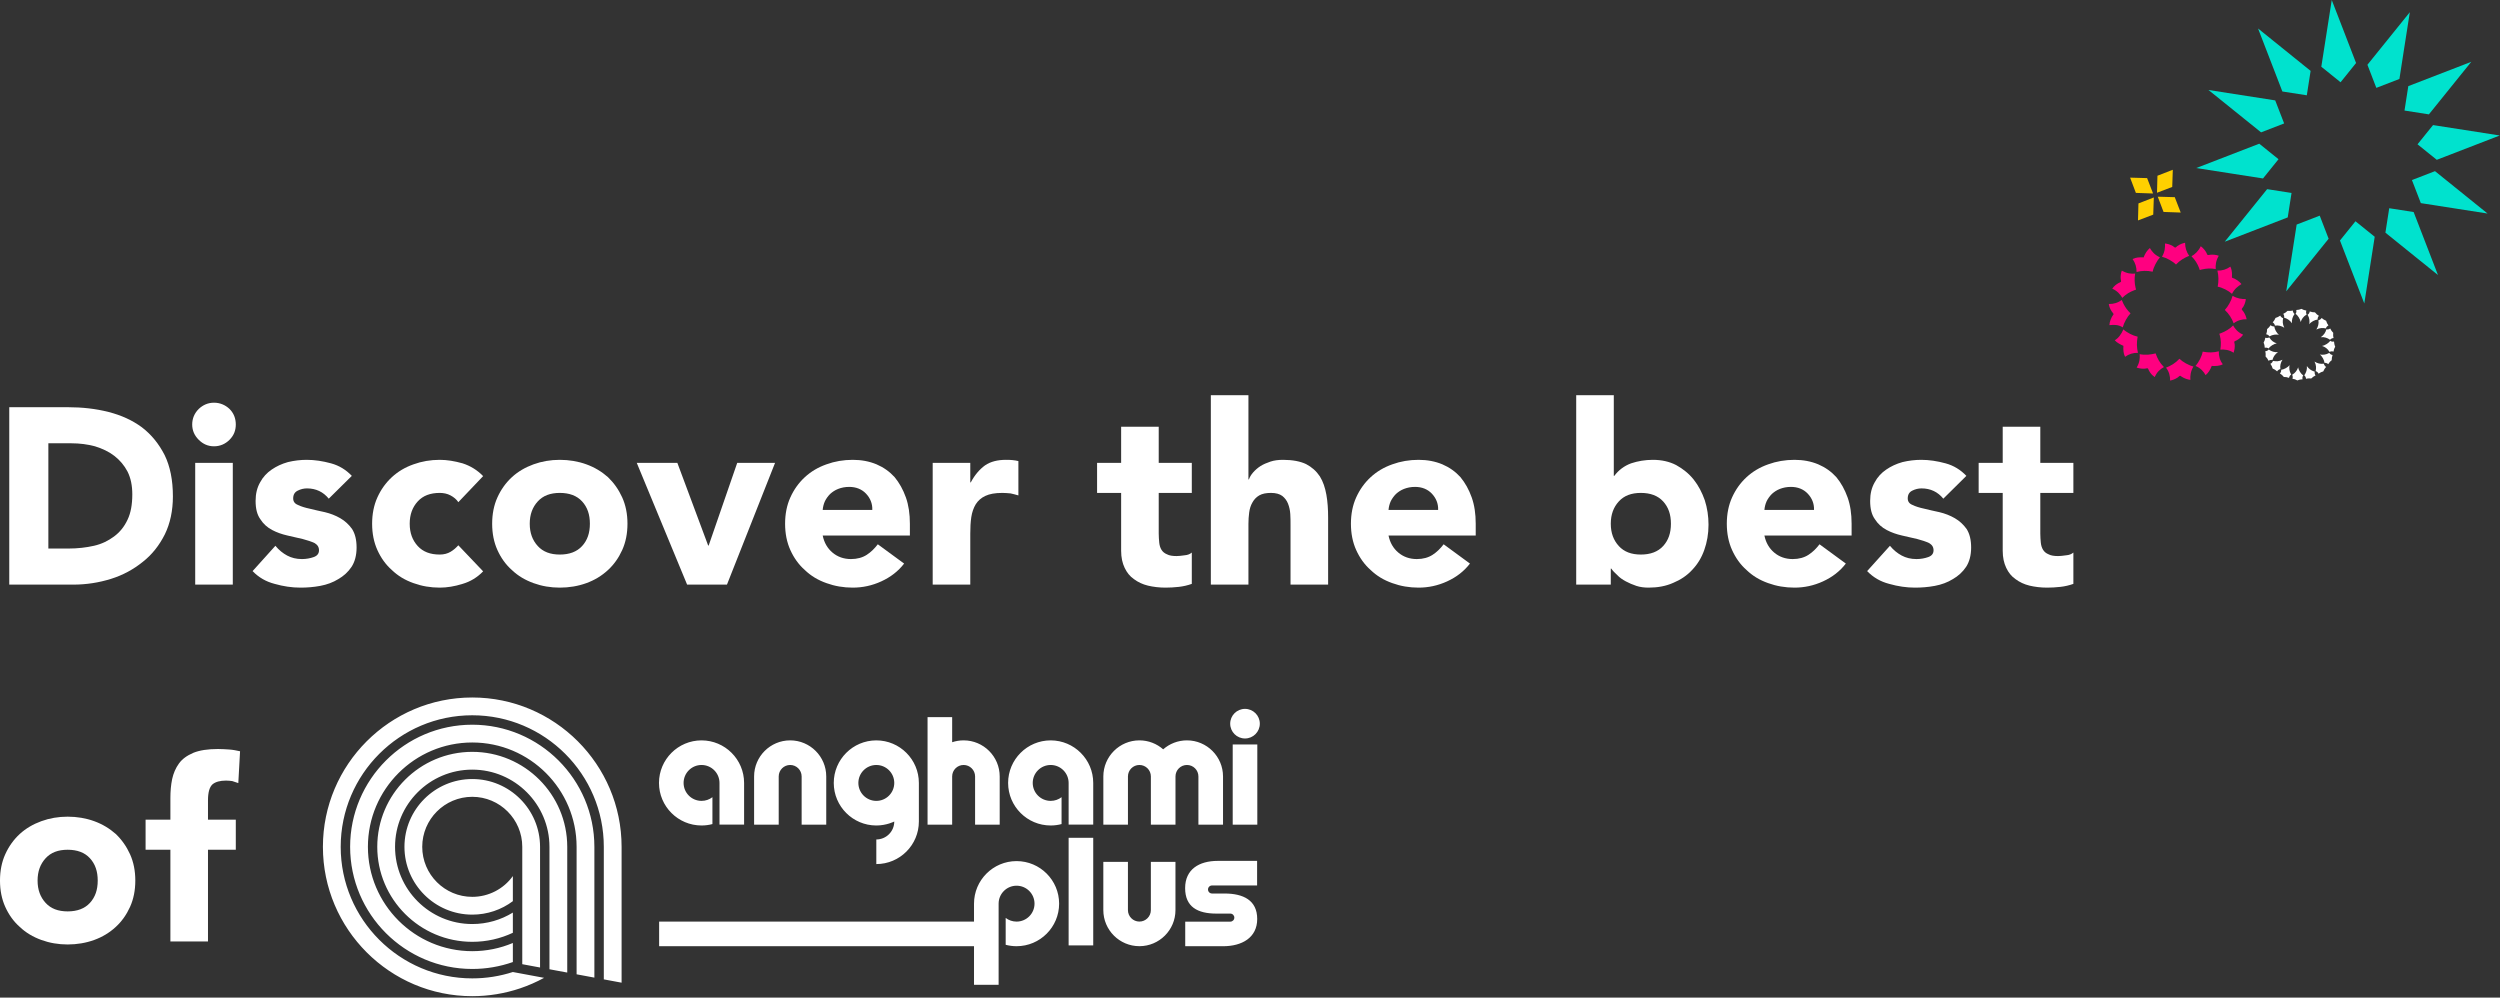 <?xml version="1.0" encoding="UTF-8" standalone="no"?>
<!DOCTYPE svg PUBLIC "-//W3C//DTD SVG 1.1//EN" "http://www.w3.org/Graphics/SVG/1.1/DTD/svg11.dtd">
<svg width="100%" height="100%" viewBox="0 0 634 253" version="1.1" xmlns="http://www.w3.org/2000/svg" xmlns:xlink="http://www.w3.org/1999/xlink" xml:space="preserve" xmlns:serif="http://www.serif.com/" style="fill-rule:evenodd;clip-rule:evenodd;stroke-linejoin:round;stroke-miterlimit:2;">
    <rect x="0" y="0" width="634" height="253" fill="#333333" stroke="none"/>
    <g transform="matrix(1,0,0,1,-35711.4,-1492.03)">
        <g transform="matrix(0.75,0,0,0.75,35571.4,1227.29)">
            <g transform="matrix(1,0,0,1,77.8,0)">
                <g transform="matrix(84.733,0,0,84.733,105.899,550.668)">
                    <path d="M0.072,-0.708L0.306,-0.708C0.363,-0.708 0.417,-0.702 0.468,-0.689C0.519,-0.676 0.563,-0.656 0.601,-0.628C0.639,-0.599 0.669,-0.562 0.692,-0.517C0.714,-0.472 0.725,-0.417 0.725,-0.352C0.725,-0.295 0.714,-0.244 0.693,-0.201C0.671,-0.157 0.642,-0.12 0.605,-0.091C0.568,-0.061 0.526,-0.038 0.478,-0.023C0.43,-0.008 0.38,-0 0.327,-0L0.072,-0L0.072,-0.708ZM0.228,-0.144L0.309,-0.144C0.345,-0.144 0.379,-0.148 0.41,-0.155C0.441,-0.162 0.467,-0.175 0.49,-0.192C0.513,-0.209 0.531,-0.231 0.544,-0.259C0.557,-0.286 0.563,-0.32 0.563,-0.36C0.563,-0.395 0.557,-0.425 0.544,-0.451C0.531,-0.476 0.513,-0.497 0.491,-0.514C0.469,-0.531 0.443,-0.543 0.414,-0.552C0.384,-0.56 0.353,-0.564 0.32,-0.564L0.228,-0.564L0.228,-0.144Z" style="fill:#fff;fill-rule:nonzero;"/>
                </g>
                <g transform="matrix(84.733,0,0,84.733,170.212,550.668)">
                    <path d="M0.055,-0.486L0.205,-0.486L0.205,-0L0.055,-0L0.055,-0.486ZM0.043,-0.639C0.043,-0.663 0.052,-0.684 0.069,-0.701C0.086,-0.717 0.106,-0.726 0.13,-0.726C0.154,-0.726 0.175,-0.717 0.192,-0.701C0.209,-0.684 0.217,-0.663 0.217,-0.639C0.217,-0.615 0.209,-0.595 0.192,-0.578C0.175,-0.561 0.154,-0.552 0.13,-0.552C0.106,-0.552 0.086,-0.561 0.069,-0.578C0.052,-0.595 0.043,-0.615 0.043,-0.639Z" style="fill:#fff;fill-rule:nonzero;"/>
                </g>
                <g transform="matrix(84.733,0,0,84.733,192.242,550.668)">
                    <path d="M0.328,-0.343C0.306,-0.37 0.277,-0.384 0.241,-0.384C0.228,-0.384 0.216,-0.381 0.204,-0.375C0.192,-0.369 0.186,-0.359 0.186,-0.344C0.186,-0.332 0.192,-0.323 0.205,-0.318C0.217,-0.312 0.233,-0.307 0.252,-0.303C0.271,-0.298 0.291,-0.294 0.313,-0.289C0.334,-0.284 0.355,-0.276 0.374,-0.265C0.393,-0.254 0.408,-0.24 0.421,-0.222C0.433,-0.203 0.439,-0.179 0.439,-0.148C0.439,-0.117 0.432,-0.091 0.419,-0.071C0.405,-0.05 0.387,-0.034 0.366,-0.022C0.345,-0.009 0.321,-0 0.294,0.005C0.267,0.01 0.241,0.012 0.215,0.012C0.181,0.012 0.147,0.007 0.112,-0.003C0.077,-0.012 0.048,-0.029 0.024,-0.054L0.115,-0.155C0.129,-0.138 0.145,-0.125 0.162,-0.116C0.179,-0.107 0.198,-0.102 0.221,-0.102C0.238,-0.102 0.254,-0.105 0.268,-0.11C0.282,-0.115 0.289,-0.124 0.289,-0.137C0.289,-0.15 0.283,-0.159 0.271,-0.166C0.258,-0.172 0.243,-0.177 0.224,-0.182C0.205,-0.186 0.184,-0.191 0.163,-0.196C0.141,-0.201 0.121,-0.208 0.102,-0.218C0.083,-0.228 0.067,-0.242 0.055,-0.261C0.042,-0.279 0.036,-0.303 0.036,-0.334C0.036,-0.363 0.042,-0.387 0.054,-0.408C0.065,-0.429 0.081,-0.446 0.1,-0.459C0.119,-0.472 0.14,-0.482 0.165,-0.489C0.19,-0.495 0.215,-0.498 0.24,-0.498C0.272,-0.498 0.304,-0.493 0.337,-0.484C0.37,-0.475 0.397,-0.458 0.42,-0.434L0.328,-0.343Z" style="fill:#fff;fill-rule:nonzero;"/>
                </g>
                <g transform="matrix(84.733,0,0,84.733,231.473,550.668)">
                    <path d="M0.382,-0.329C0.375,-0.34 0.364,-0.349 0.351,-0.356C0.338,-0.363 0.323,-0.366 0.308,-0.366C0.27,-0.366 0.241,-0.355 0.22,-0.332C0.199,-0.309 0.188,-0.28 0.188,-0.243C0.188,-0.206 0.199,-0.177 0.22,-0.154C0.241,-0.131 0.27,-0.12 0.308,-0.12C0.325,-0.12 0.339,-0.124 0.351,-0.131C0.363,-0.138 0.373,-0.147 0.382,-0.157L0.481,-0.053C0.458,-0.029 0.43,-0.012 0.399,-0.003C0.367,0.007 0.337,0.012 0.308,0.012C0.271,0.012 0.236,0.006 0.203,-0.006C0.169,-0.018 0.141,-0.035 0.117,-0.058C0.092,-0.08 0.073,-0.107 0.059,-0.138C0.045,-0.169 0.038,-0.204 0.038,-0.243C0.038,-0.282 0.045,-0.317 0.059,-0.348C0.073,-0.379 0.092,-0.406 0.117,-0.429C0.141,-0.451 0.169,-0.468 0.203,-0.48C0.236,-0.492 0.271,-0.498 0.308,-0.498C0.337,-0.498 0.367,-0.493 0.399,-0.484C0.43,-0.474 0.458,-0.457 0.481,-0.433L0.382,-0.329Z" style="fill:#fff;fill-rule:nonzero;"/>
                </g>
                <g transform="matrix(84.733,0,0,84.733,272.315,550.668)">
                    <path d="M0.035,-0.243C0.035,-0.282 0.042,-0.317 0.056,-0.348C0.07,-0.379 0.089,-0.406 0.114,-0.429C0.138,-0.451 0.167,-0.468 0.2,-0.48C0.233,-0.492 0.268,-0.498 0.305,-0.498C0.342,-0.498 0.378,-0.492 0.411,-0.48C0.444,-0.468 0.472,-0.451 0.497,-0.429C0.521,-0.406 0.54,-0.379 0.554,-0.348C0.568,-0.317 0.575,-0.282 0.575,-0.243C0.575,-0.204 0.568,-0.169 0.554,-0.138C0.54,-0.107 0.521,-0.08 0.497,-0.058C0.472,-0.035 0.444,-0.018 0.411,-0.006C0.378,0.006 0.342,0.012 0.305,0.012C0.268,0.012 0.233,0.006 0.2,-0.006C0.167,-0.018 0.138,-0.035 0.114,-0.058C0.089,-0.08 0.07,-0.107 0.056,-0.138C0.042,-0.169 0.035,-0.204 0.035,-0.243ZM0.185,-0.243C0.185,-0.206 0.196,-0.177 0.217,-0.154C0.238,-0.131 0.267,-0.12 0.305,-0.12C0.343,-0.12 0.373,-0.131 0.394,-0.154C0.415,-0.177 0.425,-0.206 0.425,-0.243C0.425,-0.28 0.415,-0.309 0.394,-0.332C0.373,-0.355 0.343,-0.366 0.305,-0.366C0.267,-0.366 0.238,-0.355 0.217,-0.332C0.196,-0.309 0.185,-0.28 0.185,-0.243Z" style="fill:#fff;fill-rule:nonzero;"/>
                </g>
                <g transform="matrix(84.733,0,0,84.733,324.002,550.668)">
                    <path d="M0.002,-0.486L0.164,-0.486L0.287,-0.156L0.289,-0.156L0.403,-0.486L0.554,-0.486L0.362,-0L0.203,-0L0.002,-0.486Z" style="fill:#fff;fill-rule:nonzero;"/>
                </g>
                <g transform="matrix(84.733,0,0,84.733,371.113,550.668)">
                    <path d="M0.513,-0.084C0.489,-0.053 0.459,-0.03 0.422,-0.013C0.385,0.004 0.347,0.012 0.308,0.012C0.271,0.012 0.236,0.006 0.203,-0.006C0.169,-0.018 0.141,-0.035 0.117,-0.058C0.092,-0.08 0.073,-0.107 0.059,-0.138C0.045,-0.169 0.038,-0.204 0.038,-0.243C0.038,-0.282 0.045,-0.317 0.059,-0.348C0.073,-0.379 0.092,-0.406 0.117,-0.429C0.141,-0.451 0.169,-0.468 0.203,-0.48C0.236,-0.492 0.271,-0.498 0.308,-0.498C0.343,-0.498 0.374,-0.492 0.403,-0.48C0.431,-0.468 0.455,-0.451 0.475,-0.429C0.494,-0.406 0.509,-0.379 0.52,-0.348C0.531,-0.317 0.536,-0.282 0.536,-0.243L0.536,-0.196L0.188,-0.196C0.194,-0.167 0.207,-0.145 0.227,-0.128C0.247,-0.111 0.272,-0.102 0.301,-0.102C0.326,-0.102 0.347,-0.108 0.364,-0.119C0.381,-0.13 0.395,-0.144 0.408,-0.161L0.513,-0.084ZM0.386,-0.298C0.387,-0.323 0.378,-0.345 0.361,-0.363C0.344,-0.381 0.321,-0.39 0.294,-0.39C0.277,-0.39 0.263,-0.387 0.25,-0.382C0.237,-0.377 0.227,-0.37 0.218,-0.362C0.209,-0.353 0.202,-0.343 0.197,-0.333C0.192,-0.322 0.189,-0.31 0.188,-0.298L0.386,-0.298Z" style="fill:#fff;fill-rule:nonzero;"/>
                </g>
                <g transform="matrix(84.733,0,0,84.733,419.75,550.668)">
                    <path d="M0.053,-0.486L0.203,-0.486L0.203,-0.408L0.205,-0.408C0.221,-0.438 0.24,-0.46 0.262,-0.476C0.284,-0.491 0.312,-0.498 0.345,-0.498C0.354,-0.498 0.362,-0.498 0.371,-0.497C0.38,-0.496 0.388,-0.495 0.395,-0.493L0.395,-0.356C0.384,-0.359 0.374,-0.362 0.364,-0.364C0.353,-0.365 0.342,-0.366 0.331,-0.366C0.302,-0.366 0.28,-0.362 0.263,-0.354C0.246,-0.346 0.234,-0.335 0.225,-0.321C0.216,-0.306 0.21,-0.289 0.207,-0.269C0.204,-0.249 0.203,-0.227 0.203,-0.203L0.203,-0L0.053,-0L0.053,-0.486Z" style="fill:#fff;fill-rule:nonzero;"/>
                </g>
                <g transform="matrix(84.733,0,0,84.733,479.317,550.668)">
                    <path d="M0.384,-0.366L0.252,-0.366L0.252,-0.204C0.252,-0.191 0.253,-0.179 0.254,-0.168C0.255,-0.157 0.258,-0.147 0.263,-0.139C0.268,-0.131 0.275,-0.125 0.285,-0.121C0.294,-0.116 0.307,-0.114 0.323,-0.114C0.331,-0.114 0.341,-0.115 0.355,-0.117C0.368,-0.118 0.377,-0.122 0.384,-0.128L0.384,-0.003C0.367,0.003 0.35,0.007 0.332,0.009C0.314,0.011 0.296,0.012 0.279,0.012C0.254,0.012 0.23,0.009 0.209,0.004C0.188,-0.001 0.169,-0.01 0.153,-0.022C0.137,-0.033 0.125,-0.048 0.116,-0.067C0.107,-0.086 0.102,-0.108 0.102,-0.135L0.102,-0.366L0.006,-0.366L0.006,-0.486L0.102,-0.486L0.102,-0.63L0.252,-0.63L0.252,-0.486L0.384,-0.486L0.384,-0.366Z" style="fill:#fff;fill-rule:nonzero;"/>
                </g>
                <g transform="matrix(84.733,0,0,84.733,513.803,550.668)">
                    <path d="M0.203,-0.756L0.203,-0.42L0.205,-0.42C0.208,-0.429 0.214,-0.439 0.222,-0.448C0.23,-0.457 0.24,-0.466 0.251,-0.473C0.262,-0.48 0.276,-0.486 0.291,-0.491C0.306,-0.496 0.323,-0.498 0.341,-0.498C0.379,-0.498 0.41,-0.492 0.433,-0.481C0.456,-0.469 0.474,-0.453 0.488,-0.432C0.501,-0.411 0.509,-0.387 0.514,-0.359C0.519,-0.331 0.521,-0.301 0.521,-0.268L0.521,-0L0.371,-0L0.371,-0.238C0.371,-0.252 0.371,-0.267 0.37,-0.282C0.369,-0.297 0.366,-0.31 0.361,-0.323C0.356,-0.336 0.348,-0.346 0.338,-0.354C0.327,-0.362 0.312,-0.366 0.293,-0.366C0.274,-0.366 0.258,-0.363 0.246,-0.356C0.234,-0.349 0.225,-0.339 0.219,-0.328C0.212,-0.316 0.208,-0.303 0.206,-0.288C0.204,-0.273 0.203,-0.258 0.203,-0.242L0.203,-0L0.053,-0L0.053,-0.756L0.203,-0.756Z" style="fill:#fff;fill-rule:nonzero;"/>
                </g>
                <g transform="matrix(84.733,0,0,84.733,562.44,550.668)">
                    <path d="M0.513,-0.084C0.489,-0.053 0.459,-0.03 0.422,-0.013C0.385,0.004 0.347,0.012 0.308,0.012C0.271,0.012 0.236,0.006 0.203,-0.006C0.169,-0.018 0.141,-0.035 0.117,-0.058C0.092,-0.08 0.073,-0.107 0.059,-0.138C0.045,-0.169 0.038,-0.204 0.038,-0.243C0.038,-0.282 0.045,-0.317 0.059,-0.348C0.073,-0.379 0.092,-0.406 0.117,-0.429C0.141,-0.451 0.169,-0.468 0.203,-0.48C0.236,-0.492 0.271,-0.498 0.308,-0.498C0.343,-0.498 0.374,-0.492 0.403,-0.48C0.431,-0.468 0.455,-0.451 0.475,-0.429C0.494,-0.406 0.509,-0.379 0.52,-0.348C0.531,-0.317 0.536,-0.282 0.536,-0.243L0.536,-0.196L0.188,-0.196C0.194,-0.167 0.207,-0.145 0.227,-0.128C0.247,-0.111 0.272,-0.102 0.301,-0.102C0.326,-0.102 0.347,-0.108 0.364,-0.119C0.381,-0.13 0.395,-0.144 0.408,-0.161L0.513,-0.084ZM0.386,-0.298C0.387,-0.323 0.378,-0.345 0.361,-0.363C0.344,-0.381 0.321,-0.39 0.294,-0.39C0.277,-0.39 0.263,-0.387 0.25,-0.382C0.237,-0.377 0.227,-0.37 0.218,-0.362C0.209,-0.353 0.202,-0.343 0.197,-0.333C0.192,-0.322 0.189,-0.31 0.188,-0.298L0.386,-0.298Z" style="fill:#fff;fill-rule:nonzero;"/>
                </g>
                <g transform="matrix(84.733,0,0,84.733,636.157,550.668)">
                    <path d="M0.067,-0.756L0.217,-0.756L0.217,-0.434L0.219,-0.434C0.236,-0.457 0.259,-0.474 0.286,-0.484C0.313,-0.493 0.342,-0.498 0.373,-0.498C0.408,-0.498 0.439,-0.491 0.466,-0.477C0.493,-0.462 0.517,-0.443 0.536,-0.419C0.555,-0.395 0.569,-0.368 0.58,-0.337C0.59,-0.306 0.595,-0.273 0.595,-0.239C0.595,-0.202 0.589,-0.169 0.578,-0.138C0.567,-0.107 0.551,-0.081 0.53,-0.059C0.509,-0.036 0.483,-0.019 0.454,-0.007C0.425,0.006 0.392,0.012 0.356,0.012C0.339,0.012 0.322,0.01 0.307,0.005C0.292,0 0.278,-0.006 0.265,-0.013C0.252,-0.02 0.24,-0.028 0.231,-0.038C0.221,-0.047 0.213,-0.055 0.207,-0.064L0.205,-0.064L0.205,-0L0.067,-0L0.067,-0.756ZM0.205,-0.243C0.205,-0.206 0.216,-0.177 0.237,-0.154C0.258,-0.131 0.287,-0.12 0.325,-0.12C0.363,-0.12 0.393,-0.131 0.414,-0.154C0.435,-0.177 0.445,-0.206 0.445,-0.243C0.445,-0.28 0.435,-0.309 0.414,-0.332C0.393,-0.355 0.363,-0.366 0.325,-0.366C0.287,-0.366 0.258,-0.355 0.237,-0.332C0.216,-0.309 0.205,-0.28 0.205,-0.243Z" style="fill:#fff;fill-rule:nonzero;"/>
                </g>
                <g transform="matrix(84.733,0,0,84.733,689.539,550.668)">
                    <path d="M0.513,-0.084C0.489,-0.053 0.459,-0.03 0.422,-0.013C0.385,0.004 0.347,0.012 0.308,0.012C0.271,0.012 0.236,0.006 0.203,-0.006C0.169,-0.018 0.141,-0.035 0.117,-0.058C0.092,-0.08 0.073,-0.107 0.059,-0.138C0.045,-0.169 0.038,-0.204 0.038,-0.243C0.038,-0.282 0.045,-0.317 0.059,-0.348C0.073,-0.379 0.092,-0.406 0.117,-0.429C0.141,-0.451 0.169,-0.468 0.203,-0.48C0.236,-0.492 0.271,-0.498 0.308,-0.498C0.343,-0.498 0.374,-0.492 0.403,-0.48C0.431,-0.468 0.455,-0.451 0.475,-0.429C0.494,-0.406 0.509,-0.379 0.52,-0.348C0.531,-0.317 0.536,-0.282 0.536,-0.243L0.536,-0.196L0.188,-0.196C0.194,-0.167 0.207,-0.145 0.227,-0.128C0.247,-0.111 0.272,-0.102 0.301,-0.102C0.326,-0.102 0.347,-0.108 0.364,-0.119C0.381,-0.13 0.395,-0.144 0.408,-0.161L0.513,-0.084ZM0.386,-0.298C0.387,-0.323 0.378,-0.345 0.361,-0.363C0.344,-0.381 0.321,-0.39 0.294,-0.39C0.277,-0.39 0.263,-0.387 0.25,-0.382C0.237,-0.377 0.227,-0.37 0.218,-0.362C0.209,-0.353 0.202,-0.343 0.197,-0.333C0.192,-0.322 0.189,-0.31 0.188,-0.298L0.386,-0.298Z" style="fill:#fff;fill-rule:nonzero;"/>
                </g>
                <g transform="matrix(84.733,0,0,84.733,738.176,550.668)">
                    <path d="M0.328,-0.343C0.306,-0.37 0.277,-0.384 0.241,-0.384C0.228,-0.384 0.216,-0.381 0.204,-0.375C0.192,-0.369 0.186,-0.359 0.186,-0.344C0.186,-0.332 0.192,-0.323 0.205,-0.318C0.217,-0.312 0.233,-0.307 0.252,-0.303C0.271,-0.298 0.291,-0.294 0.313,-0.289C0.334,-0.284 0.355,-0.276 0.374,-0.265C0.393,-0.254 0.408,-0.24 0.421,-0.222C0.433,-0.203 0.439,-0.179 0.439,-0.148C0.439,-0.117 0.432,-0.091 0.419,-0.071C0.405,-0.05 0.387,-0.034 0.366,-0.022C0.345,-0.009 0.321,-0 0.294,0.005C0.267,0.01 0.241,0.012 0.215,0.012C0.181,0.012 0.147,0.007 0.112,-0.003C0.077,-0.012 0.048,-0.029 0.024,-0.054L0.115,-0.155C0.129,-0.138 0.145,-0.125 0.162,-0.116C0.179,-0.107 0.198,-0.102 0.221,-0.102C0.238,-0.102 0.254,-0.105 0.268,-0.11C0.282,-0.115 0.289,-0.124 0.289,-0.137C0.289,-0.15 0.283,-0.159 0.271,-0.166C0.258,-0.172 0.243,-0.177 0.224,-0.182C0.205,-0.186 0.184,-0.191 0.163,-0.196C0.141,-0.201 0.121,-0.208 0.102,-0.218C0.083,-0.228 0.067,-0.242 0.055,-0.261C0.042,-0.279 0.036,-0.303 0.036,-0.334C0.036,-0.363 0.042,-0.387 0.054,-0.408C0.065,-0.429 0.081,-0.446 0.1,-0.459C0.119,-0.472 0.14,-0.482 0.165,-0.489C0.19,-0.495 0.215,-0.498 0.24,-0.498C0.272,-0.498 0.304,-0.493 0.337,-0.484C0.37,-0.475 0.397,-0.458 0.42,-0.434L0.328,-0.343Z" style="fill:#fff;fill-rule:nonzero;"/>
                </g>
                <g transform="matrix(84.733,0,0,84.733,777.407,550.668)">
                    <path d="M0.384,-0.366L0.252,-0.366L0.252,-0.204C0.252,-0.191 0.253,-0.179 0.254,-0.168C0.255,-0.157 0.258,-0.147 0.263,-0.139C0.268,-0.131 0.275,-0.125 0.285,-0.121C0.294,-0.116 0.307,-0.114 0.323,-0.114C0.331,-0.114 0.341,-0.115 0.355,-0.117C0.368,-0.118 0.377,-0.122 0.384,-0.128L0.384,-0.003C0.367,0.003 0.35,0.007 0.332,0.009C0.314,0.011 0.296,0.012 0.279,0.012C0.254,0.012 0.23,0.009 0.209,0.004C0.188,-0.001 0.169,-0.01 0.153,-0.022C0.137,-0.033 0.125,-0.048 0.116,-0.067C0.107,-0.086 0.102,-0.108 0.102,-0.135L0.102,-0.366L0.006,-0.366L0.006,-0.486L0.102,-0.486L0.102,-0.63L0.252,-0.63L0.252,-0.486L0.384,-0.486L0.384,-0.366Z" style="fill:#fff;fill-rule:nonzero;"/>
                </g>
            </g>
            <g transform="matrix(1,0,0,1,77.8,0)">
                <g transform="matrix(84.733,0,0,84.733,105.899,671.327)">
                    <path d="M0.035,-0.243C0.035,-0.282 0.042,-0.317 0.056,-0.348C0.07,-0.379 0.089,-0.406 0.114,-0.429C0.138,-0.451 0.167,-0.468 0.2,-0.48C0.233,-0.492 0.268,-0.498 0.305,-0.498C0.342,-0.498 0.378,-0.492 0.411,-0.48C0.444,-0.468 0.472,-0.451 0.497,-0.429C0.521,-0.406 0.54,-0.379 0.554,-0.348C0.568,-0.317 0.575,-0.282 0.575,-0.243C0.575,-0.204 0.568,-0.169 0.554,-0.138C0.54,-0.107 0.521,-0.08 0.497,-0.058C0.472,-0.035 0.444,-0.018 0.411,-0.006C0.378,0.006 0.342,0.012 0.305,0.012C0.268,0.012 0.233,0.006 0.2,-0.006C0.167,-0.018 0.138,-0.035 0.114,-0.058C0.089,-0.08 0.07,-0.107 0.056,-0.138C0.042,-0.169 0.035,-0.204 0.035,-0.243ZM0.185,-0.243C0.185,-0.206 0.196,-0.177 0.217,-0.154C0.238,-0.131 0.267,-0.12 0.305,-0.12C0.343,-0.12 0.373,-0.131 0.394,-0.154C0.415,-0.177 0.425,-0.206 0.425,-0.243C0.425,-0.28 0.415,-0.309 0.394,-0.332C0.373,-0.355 0.343,-0.366 0.305,-0.366C0.267,-0.366 0.238,-0.355 0.217,-0.332C0.196,-0.309 0.185,-0.28 0.185,-0.243Z" style="fill:#fff;fill-rule:nonzero;"/>
                </g>
                <g transform="matrix(84.733,0,0,84.733,157.586,671.327)">
                    <path d="M0.105,-0.366L0.006,-0.366L0.006,-0.486L0.105,-0.486L0.105,-0.572C0.105,-0.599 0.107,-0.624 0.112,-0.648C0.117,-0.671 0.126,-0.692 0.139,-0.71C0.152,-0.728 0.171,-0.742 0.197,-0.753C0.222,-0.763 0.254,-0.768 0.295,-0.768C0.31,-0.768 0.325,-0.767 0.34,-0.766C0.355,-0.765 0.369,-0.762 0.383,-0.759L0.376,-0.632C0.367,-0.635 0.359,-0.638 0.352,-0.64C0.345,-0.641 0.336,-0.642 0.327,-0.642C0.303,-0.642 0.285,-0.637 0.273,-0.627C0.261,-0.616 0.255,-0.595 0.255,-0.563L0.255,-0.486L0.366,-0.486L0.366,-0.366L0.255,-0.366L0.255,-0L0.105,-0L0.105,-0.366Z" style="fill:#fff;fill-rule:nonzero;"/>
                </g>
            </g>
            <g transform="matrix(1,0,0,1,909.137,439.482)">
                <path d="M0,37.79C1.01,38.14 1.961,38.235 2.86,38.151C3.097,38.129 3.578,37.967 3.752,38.064C3.91,38.153 4.072,38.656 4.182,38.848C4.623,39.665 5.244,40.434 6.126,40.997C6.882,39.201 8.064,38.276 9.228,37.619C7.817,36.223 6.966,34.661 6.427,32.998C4.797,33.408 2.961,33.661 1.022,33.253C1.145,34.622 1.022,36.132 0,37.79M14.469,34.814C13.107,36.296 11.557,37.184 9.93,37.825C10.949,39.117 11.344,40.59 11.318,42.2C12.219,42.008 13.09,41.69 13.906,41.129C14.129,40.979 14.522,40.533 14.719,40.55C14.845,40.567 15.035,40.748 15.219,40.872C16.197,41.516 17.252,41.834 18.175,41.955C18.076,40.656 18.212,39.126 19.202,37.427C17.617,37.054 15.569,35.892 14.469,34.814M-7.4,28.552C-6.743,29.319 -5.545,29.991 -4.473,30.438C-4.556,31.76 -4.492,33.035 -3.914,34.15C-2.607,33.216 -1.161,32.761 0.443,32.81C0.025,31.105 -0.035,29.288 0.337,27.342C-1.206,27.031 -3.277,25.984 -4.48,24.881C-5.226,26.608 -6.244,27.932 -7.4,28.552M-7.775,19.718C-8.649,20.877 -9.155,22.318 -9.216,23.44C-7.896,23.376 -6.379,23.12 -4.704,24.2C-4.274,22.59 -3.156,20.58 -2.061,19.462C-3.137,18.444 -3.916,17.33 -4.479,16.189C-4.685,15.779 -4.859,15.251 -5.049,14.932C-6.35,15.907 -7.811,16.327 -9.418,16.296C-9.283,17.23 -8.907,18.131 -8.356,18.904C-8.163,19.179 -7.938,19.409 -7.775,19.718M22.333,32.405C22.07,33.935 21.011,36.003 19.917,37.242C21.703,38.004 22.676,39.181 23.315,40.356C24.134,39.705 24.967,38.491 25.381,37.242C26.708,37.297 28.01,37.286 29.133,36.669C28.128,35.378 27.745,33.897 27.781,32.284C26.094,32.756 24.277,32.791 22.333,32.405M32.792,32.774C33.1,31.768 33.249,30.82 33.152,29.908C33.133,29.692 32.94,29.182 33.039,29.008C33.122,28.862 33.652,28.677 33.824,28.586C34.654,28.122 35.366,27.541 36.011,26.681C34.274,25.892 33.245,24.732 32.624,23.543C31.458,24.745 30.007,25.583 28.592,26.122C28.455,26.181 27.983,26.316 27.965,26.357C27.941,26.399 28.116,26.878 28.143,26.982C28.542,28.485 28.572,30.071 28.301,31.72C29.576,31.621 31.164,31.729 32.792,32.774M36.087,18.843C35.946,18.641 35.504,18.197 35.537,18.019C35.584,17.798 35.923,17.476 36.066,17.235C36.609,16.312 36.845,15.381 36.912,14.622C35.561,14.67 34.042,14.474 32.445,13.528C32.026,15.155 30.919,17.148 29.813,18.303C31.269,19.669 32.189,21.201 32.805,22.828C34.105,21.84 35.583,21.41 37.198,21.454C36.996,20.528 36.673,19.685 36.087,18.843M13.303,2.959C14.655,1.51 16.182,0.639 17.785,0.002C16.817,-1.313 16.382,-2.791 16.384,-4.41C15.55,-4.257 14.588,-3.878 13.79,-3.317C13.543,-3.146 13.193,-2.735 12.999,-2.778C12.87,-2.809 12.705,-2.941 12.539,-3.071C12.428,-3.16 12.315,-3.248 12.215,-3.307C11.248,-3.867 10.396,-4.066 9.585,-4.165C9.651,-2.869 9.57,-1.37 8.566,0.313C10.178,0.718 12.207,1.844 13.303,2.959M26.739,4.481C26.636,3.123 26.775,1.683 27.773,-0.021C26.756,-0.381 25.805,-0.438 24.899,-0.356C24.701,-0.34 24.136,-0.195 23.986,-0.282C23.861,-0.356 23.679,-0.876 23.585,-1.053C23.153,-1.841 22.494,-2.641 21.68,-3.239C20.878,-1.559 19.722,-0.523 18.544,0.154C19.752,1.353 20.61,2.745 21.128,4.18C21.174,4.314 21.309,4.785 21.356,4.807C21.394,4.823 21.872,4.654 21.98,4.633C23.503,4.273 25.076,4.166 26.739,4.481M27.308,5.009C27.718,6.703 27.78,8.502 27.408,10.443C28.949,10.707 30.989,11.767 32.245,12.857C33.114,11.121 34.268,10.312 35.441,9.554C34.78,8.709 33.555,7.813 32.244,7.394C32.189,7.073 32.234,6.753 32.242,6.436C32.262,5.468 32.109,4.556 31.717,3.721C31.723,3.705 31.726,3.693 31.705,3.689C31.709,3.677 31.715,3.668 31.706,3.662C31.706,3.662 31.701,3.659 31.695,3.658C30.388,4.6 28.923,5.056 27.308,5.009M-5.015,4.998C-5.393,6.013 -5.457,6.959 -5.381,7.858C-5.359,8.078 -5.206,8.609 -5.302,8.773C-5.39,8.919 -5.909,9.102 -6.086,9.198C-6.912,9.659 -7.616,10.212 -8.247,11.111C-6.497,11.887 -5.552,13.07 -4.844,14.224C-3.662,12.982 -2.236,12.185 -0.817,11.647C-0.691,11.596 -0.216,11.463 -0.194,11.415C-0.184,11.393 -0.336,10.914 -0.365,10.788C-0.721,9.34 -0.794,7.561 -0.503,6.012C-1.859,6.151 -3.309,5.987 -5.015,4.998M-1.374,1.089C-0.45,2.403 -0.001,3.866 -0.029,5.475C1.657,5.033 3.453,4.94 5.409,5.377C5.72,3.804 6.83,1.734 7.87,0.507C6.116,-0.272 5.149,-1.45 4.481,-2.626C3.64,-1.943 2.804,-0.754 2.359,0.534C1.031,0.461 -0.248,0.523 -1.374,1.089" style="fill:#ff0080;fill-rule:nonzero;"/>
            </g>
            <g transform="matrix(1,0,0,1,963.244,448.47)">
                <path d="M0,-19.548L7.8,-22.564L10.81,-14.763L-3.523,3.016L-1.884,-7.498L0,-19.548Z" style="fill:#00e2ce;fill-rule:nonzero;"/>
            </g>
            <g transform="matrix(1,0,0,1,958.413,363.906)">
                <path d="M0,20.014L-8.219,-1.275L-8.23,-1.291L9.55,13.049L8.261,21.305L0,20.014Z" style="fill:#00e2ce;fill-rule:nonzero;"/>
            </g>
            <g transform="matrix(-0.933,0.361,0.361,0.933,932.785,391.319)">
                <path d="M-23.222,12.636L-14.864,12.636L-3.444,-7.144L-23.216,4.281L-23.222,12.636Z" style="fill:#00e2ce;fill-rule:nonzero;"/>
            </g>
            <g transform="matrix(1,0,0,1,950.603,413.331)">
                <path d="M0,-11.753L6.506,-6.508L1.26,0L-9.255,-1.642L-21.308,-3.526L-0.007,-11.753L0,-11.753Z" style="fill:#00e2ce;fill-rule:nonzero;"/>
            </g>
            <g transform="matrix(1,0,0,1,953.261,434.721)">
                <path d="M0,-17.775L8.25,-16.49L6.963,-8.223L-14.338,0L-7.82,-8.082L0,-17.775Z" style="fill:#00e2ce;fill-rule:nonzero;"/>
            </g>
            <g transform="matrix(0.628,-0.778,-0.778,-0.628,1009.77,412.367)">
                <path d="M4.685,11.055L13.042,11.055L24.476,-8.716L4.69,2.69L4.685,11.055Z" style="fill:#00e2ce;fill-rule:nonzero;"/>
            </g>
            <g transform="matrix(1,0,0,1,971.578,358.245)">
                <path d="M0,17.303L1.754,6.106L3.532,-5.254L7.216,4.274L11.755,16.045L6.514,22.557L0,17.303Z" style="fill:#00e2ce;fill-rule:nonzero;"/>
            </g>
            <g transform="matrix(1,0,0,1,999.707,375.177)">
                <path d="M0,15.189L1.286,6.934L22.588,-1.293L21.951,-0.507L8.249,16.482L0,15.189Z" style="fill:#00e2ce;fill-rule:nonzero;"/>
            </g>
            <g transform="matrix(1,0,0,1,989.633,450.358)">
                <path d="M0,-17.311L-0.225,-15.843L-3.52,5.246L-11.748,-16.05L-6.5,-22.557L0,-17.311Z" style="fill:#00e2ce;fill-rule:nonzero;"/>
            </g>
            <g transform="matrix(1,0,0,1,1002.22,422.178)">
                <path d="M0,-8.31L7.793,-11.317L7.798,-11.319L7.799,-11.321L25.574,3.011L15.066,1.371L3.011,-0.508L0,-8.31Z" style="fill:#00e2ce;fill-rule:nonzero;"/>
            </g>
            <g transform="matrix(1,0,0,1,1001.51,382.699)">
                <path d="M0,-25.588L-1.888,-13.523L-3.521,-3.015L-11.326,0L-14.338,-7.81L0,-25.588Z" style="fill:#00e2ce;fill-rule:nonzero;"/>
            </g>
            <g transform="matrix(1,0,0,1,1002.8,444.696)">
                <path d="M0,-20.012L8.232,1.291L0.407,-5.009L-9.545,-13.039L-8.257,-21.303L0,-20.012Z" style="fill:#00e2ce;fill-rule:nonzero;"/>
            </g>
            <g transform="matrix(0.361,0.933,0.933,-0.361,913.837,416.564)">
                <path d="M-3.546,0.129L2.034,0.129L-0.256,-5.217L-5.768,-5.175L-3.546,0.129Z" style="fill:#ffd000;fill-rule:nonzero;"/>
            </g>
            <g transform="matrix(-0.033,0.999,0.999,0.033,922.488,417.074)">
                <path d="M-6.646,-1.345L-0.834,-1.345L1.301,-6.43L-4.455,-6.472L-6.646,-1.345Z" style="fill:#ffd000;fill-rule:nonzero;"/>
            </g>
            <g transform="matrix(-0.034,0.999,0.999,0.034,916.062,426.438)">
                <path d="M-6.648,-1.344L-0.833,-1.344L1.299,-6.429L-4.452,-6.474L-6.648,-1.344Z" style="fill:#ffd000;fill-rule:nonzero;"/>
            </g>
            <g transform="matrix(-0.999,-0.035,-0.035,0.999,916.371,419.362)">
                <path d="M-7.856,5.222L-2.044,5.222L0.091,0.137L-5.664,0.094L-7.856,5.222Z" style="fill:#ffd000;fill-rule:nonzero;"/>
            </g>
            <g transform="matrix(1,0,0,1,967.513,458.296)">
                <path d="M0,4.321C0.141,3.381 0.14,2.312 -0.556,1.122C-0.091,0.807 0.087,0.416 0.162,0C0.722,0.208 1.307,0.323 1.924,0.309C2.328,0.839 2.773,1.203 3.244,1.475C2.932,1.851 2.777,2.268 2.824,2.736C1.912,2.821 0.556,3.524 0,4.321" style="fill:#fff;fill-rule:nonzero;"/>
            </g>
            <g transform="matrix(1,0,0,1,974.544,464.063)">
                <path d="M0,3.82C-0.946,3.149 -1.98,2.816 -3.13,2.938C-2.057,2.173 -1.503,1.273 -1.266,0.293C-0.869,0.349 -0.455,0.343 0.044,0C0.303,0.566 0.685,1.099 1.063,1.445C1.011,2.016 1.011,2.598 1.179,3.223C0.822,3.226 0.232,3.471 0,3.82" style="fill:#fff;fill-rule:nonzero;"/>
            </g>
            <g transform="matrix(1,0,0,1,973.123,460.87)">
                <path d="M0,3.163C-0.989,2.961 -2.018,2.918 -3.218,3.546C-2.627,2.585 -2.334,1.548 -2.519,0.39C-2.08,0.323 -1.588,-0.047 -1.41,-0.383C-0.943,0.072 -0.437,0.364 0.089,0.581C0.216,1.08 0.49,1.67 0.862,2.171C0.343,2.442 0.12,2.787 0,3.163" style="fill:#fff;fill-rule:nonzero;"/>
            </g>
            <g transform="matrix(1,0,0,1,957.262,463.496)">
                <path d="M0,2.689C-0.94,2.546 -2.008,2.548 -3.2,3.244C-3.514,2.778 -3.902,2.593 -4.322,2.528C-4.106,1.968 -4,1.381 -4.013,0.764C-3.483,0.362 -3.113,-0.083 -2.846,-0.555C-2.467,-0.235 -2.042,-0.105 -1.576,-0.123C-1.497,0.789 -0.79,2.128 0,2.689" style="fill:#fff;fill-rule:nonzero;"/>
            </g>
            <g transform="matrix(1,0,0,1,959.068,459.707)">
                <path d="M0,4.1C-0.958,3.485 -2.001,3.203 -3.167,3.387C-3.224,2.964 -3.593,2.444 -3.927,2.291C-3.503,1.815 -3.177,1.313 -2.973,0.779C-2.467,0.645 -1.876,0.374 -1.37,0C-1.141,0.509 -0.754,0.749 -0.39,0.869C-0.593,1.861 -0.634,2.894 0,4.1" style="fill:#fff;fill-rule:nonzero;"/>
            </g>
            <g transform="matrix(1,0,0,1,952.642,470.707)">
                <path d="M0,-3.526C0.408,-3.417 0.833,-3.375 1.334,-3.633C2.047,-2.452 2.93,-1.922 3.871,-1.618C2.949,-1.473 1.619,-0.68 1.144,0.107C0.74,-0.126 0.308,-0.249 -0.187,-0.126C-0.207,-0.674 -0.296,-1.24 -0.577,-1.856C-0.275,-2.385 -0.076,-2.94 0,-3.526" style="fill:#fff;fill-rule:nonzero;"/>
            </g>
            <g transform="matrix(1,0,0,1,953.8,474.989)">
                <path d="M0,-3.819C0.946,-3.15 1.981,-2.822 3.129,-2.937C2.181,-2.268 1.678,-1.526 1.37,-0.65C1.341,-0.572 1.288,-0.305 1.266,-0.29C1.254,-0.282 1.057,-0.314 1,-0.318C0.674,-0.333 0.309,-0.262 -0.044,0C-0.3,-0.564 -0.684,-1.109 -1.061,-1.445C-1.012,-2.015 -1.005,-2.596 -1.179,-3.223C-0.819,-3.234 -0.241,-3.468 0,-3.819" style="fill:#fff;fill-rule:nonzero;"/>
            </g>
            <g transform="matrix(1,0,0,1,955.222,478.167)">
                <path d="M0,-3.146C0.994,-2.952 2.023,-2.907 3.229,-3.537C2.617,-2.578 2.337,-1.536 2.518,-0.373C2.094,-0.314 1.573,0.057 1.42,0.391C0.947,-0.042 0.444,-0.362 -0.09,-0.565C-0.216,-1.063 -0.493,-1.667 -0.869,-2.167C-0.361,-2.394 -0.12,-2.781 0,-3.146" style="fill:#fff;fill-rule:nonzero;"/>
            </g>
            <g transform="matrix(1,0,0,1,960.83,480.753)">
                <path d="M0,-4.316C-0.144,-3.378 -0.133,-2.309 0.555,-1.118C0.076,-0.806 -0.066,-0.408 -0.184,0C-0.731,-0.223 -1.314,-0.317 -1.923,-0.303C-2.327,-0.838 -2.772,-1.207 -3.243,-1.472C-2.937,-1.85 -2.775,-2.263 -2.823,-2.733C-1.907,-2.826 -0.565,-3.519 0,-4.316" style="fill:#fff;fill-rule:nonzero;"/>
            </g>
            <g transform="matrix(1,0,0,1,959.005,459.86)">
                <path d="M0,0.541C0.059,0.156 0.034,-0.299 -0.295,-0.75C0.27,-1.01 0.804,-1.388 1.149,-1.767C1.719,-1.719 2.303,-1.717 2.928,-1.884C2.934,-1.524 3.174,-0.944 3.523,-0.706C2.852,0.241 2.523,1.274 2.642,2.425C1.889,1.33 0.931,0.811 0,0.541" style="fill:#fff;fill-rule:nonzero;"/>
            </g>
            <g transform="matrix(1,0,0,1,974.365,468.226)">
                <path d="M0,3.754C-0.712,2.567 -1.593,2.038 -2.536,1.74C-1.612,1.594 -0.269,0.773 0.215,0C0.6,0.269 1.029,0.36 1.515,0.231C1.552,0.787 1.631,1.356 1.913,1.977C1.607,2.506 1.412,3.06 1.336,3.647C0.928,3.536 0.505,3.484 0,3.754" style="fill:#fff;fill-rule:nonzero;"/>
            </g>
            <g transform="matrix(1,0,0,1,971.081,475.557)">
                <path d="M0,-2.689C0.942,-2.549 2.009,-2.557 3.199,-3.245C3.515,-2.791 3.896,-2.591 4.314,-2.539C4.118,-1.973 3.996,-1.387 4.013,-0.765C3.477,-0.363 3.111,0.083 2.847,0.556C2.469,0.23 2.043,0.101 1.577,0.123C1.501,-0.784 0.792,-2.135 0,-2.689" style="fill:#fff;fill-rule:nonzero;"/>
            </g>
            <g transform="matrix(1,0,0,1,963.698,481.512)">
                <path d="M0,-4.189C0.013,-4.232 0,-4.297 0.063,-4.309C0.165,-3.354 1.029,-2.068 1.774,-1.577C1.501,-1.193 1.414,-0.763 1.544,-0.275C0.987,-0.244 0.418,-0.163 -0.202,0.12C-0.73,-0.186 -1.285,-0.384 -1.874,-0.457C-1.763,-0.864 -1.71,-1.285 -1.978,-1.792C-0.879,-2.452 -0.312,-3.306 0,-4.189" style="fill:#fff;fill-rule:nonzero;"/>
            </g>
            <g transform="matrix(1,0,0,1,962.871,460.169)">
                <path d="M0,-1.052C0.279,-1.436 0.345,-1.876 0.244,-2.36C0.795,-2.385 1.361,-2.473 1.975,-2.749C2.504,-2.444 3.064,-2.257 3.647,-2.169C3.534,-1.764 3.491,-1.341 3.751,-0.838C2.565,-0.124 2.039,0.757 1.738,1.697C1.59,0.762 0.786,-0.553 0,-1.052" style="fill:#fff;fill-rule:nonzero;"/>
            </g>
            <g transform="matrix(1,0,0,1,969.282,479.346)">
                <path d="M0,-4.087C0.961,-3.495 1.997,-3.205 3.158,-3.387C3.219,-2.951 3.596,-2.456 3.929,-2.28C3.464,-1.816 3.18,-1.306 2.968,-0.78C2.467,-0.657 1.863,-0.377 1.363,0C1.135,-0.522 0.741,-0.75 0.378,-0.882C0.595,-1.862 0.62,-2.893 0,-4.087" style="fill:#fff;fill-rule:nonzero;"/>
            </g>
            <g transform="matrix(1,0,0,1,966.697,481.078)">
                <path d="M0,-4.309C0.673,-3.374 1.409,-2.852 2.286,-2.549C2.367,-2.52 2.63,-2.469 2.645,-2.443C2.653,-2.436 2.63,-2.254 2.624,-2.198C2.604,-1.86 2.655,-1.551 2.937,-1.136C2.373,-0.881 1.83,-0.494 1.492,-0.118C0.923,-0.169 0.342,-0.176 -0.287,0C-0.29,-0.356 -0.531,-0.947 -0.881,-1.177C-0.212,-2.125 0.12,-3.159 0,-4.309" style="fill:#fff;fill-rule:nonzero;"/>
            </g>
            <g transform="matrix(1,0,0,1,556.324,664.156)">
                <path d="M0,-27.873L0,8.497L-8.32,8.497L-8.32,-27.873L0,-27.873ZM-25.922,-20.004C-17.988,-20.004 -11.532,-13.549 -11.532,-5.614C-11.532,2.32 -17.988,8.775 -25.922,8.775C-27.194,8.775 -28.428,8.609 -29.603,8.298L-29.603,-0.792C-28.581,-0.01 -27.305,0.455 -25.922,0.455C-22.575,0.455 -19.852,-2.267 -19.852,-5.614C-19.852,-8.961 -22.575,-11.684 -25.922,-11.684C-29.269,-11.684 -31.992,-8.961 -31.992,-5.614L-31.992,21.823L-40.312,21.823L-40.312,8.771L-146.783,8.771L-146.783,0.451L-40.312,0.451L-40.312,-5.614C-40.312,-13.549 -33.856,-20.004 -25.922,-20.004ZM3.414,-19.738L11.734,-19.738L11.734,-3.429C11.734,-1.292 13.473,0.447 15.611,0.447C17.748,0.447 19.487,-1.292 19.487,-3.429L19.487,-19.738L27.807,-19.738L27.807,-3.429C27.807,3.296 22.336,8.767 15.611,8.767C8.885,8.767 3.414,3.296 3.414,-3.429L3.414,-19.738ZM44.396,-9.042C50.742,-9.042 55.446,-6.777 55.446,-0.431C55.446,5.915 50.255,8.78 43.909,8.78L31.109,8.78L31.109,0.47L46.351,0.47C47.102,0.47 47.712,-0.139 47.712,-0.89C47.712,-1.641 47.103,-2.251 46.352,-2.251L42.232,-2.252L41.637,-2.253C35.291,-2.253 31.075,-4.518 31.075,-10.864C31.075,-17.21 35.778,-20.075 42.124,-20.075L55.411,-20.075L55.411,-11.765L40.169,-11.765C39.418,-11.765 38.809,-11.156 38.809,-10.405C38.809,-9.654 39.417,-9.045 40.168,-9.045L43.801,-9.043L44.396,-9.042ZM-90.277,-32.323L-98.597,-32.323L-98.597,-48.632C-98.597,-50.769 -100.336,-52.508 -102.474,-52.508C-104.611,-52.508 -106.35,-50.769 -106.35,-48.632L-106.35,-32.323L-114.67,-32.323L-114.67,-48.632C-114.67,-55.357 -109.199,-60.828 -102.474,-60.828C-95.748,-60.828 -90.277,-55.357 -90.277,-48.632L-90.277,-32.323ZM47.162,-59.45L55.482,-59.45L55.482,-32.324L47.162,-32.324L47.162,-59.45ZM56.328,-66.47C56.328,-63.704 54.086,-61.463 51.321,-61.463C48.555,-61.463 46.313,-63.704 46.313,-66.47C46.313,-69.236 48.555,-71.477 51.321,-71.477C54.086,-71.477 56.328,-69.236 56.328,-66.47ZM-73.346,-60.822C-65.412,-60.822 -58.956,-54.367 -58.956,-46.432L-58.956,-33.387C-58.956,-25.452 -65.412,-18.997 -73.346,-18.997L-73.346,-27.318C-69.999,-27.318 -67.276,-30.039 -67.276,-33.387C-67.276,-33.387 -69.853,-32.043 -73.346,-32.043C-81.28,-32.043 -87.736,-38.497 -87.736,-46.432C-87.736,-54.367 -81.28,-60.822 -73.346,-60.822ZM-73.346,-40.362C-69.999,-40.362 -67.276,-43.086 -67.276,-46.432C-67.276,-49.78 -69.999,-52.502 -73.346,-52.502C-76.693,-52.502 -79.416,-49.78 -79.416,-46.432C-79.416,-43.086 -76.693,-40.362 -73.346,-40.362ZM3.419,-32.323L3.419,-48.632C3.419,-55.357 8.89,-60.828 15.615,-60.828C18.692,-60.828 21.505,-59.683 23.653,-57.797C25.801,-59.683 28.614,-60.828 31.691,-60.828C38.416,-60.828 43.887,-55.357 43.887,-48.632L43.887,-32.323L35.567,-32.323L35.567,-48.632C35.567,-50.769 33.828,-52.508 31.691,-52.508C29.553,-52.508 27.814,-50.769 27.814,-48.632L27.814,-32.323L19.493,-32.323L19.492,-48.632C19.492,-50.769 17.753,-52.508 15.615,-52.508C13.478,-52.508 11.739,-50.769 11.739,-48.632L11.739,-32.323L3.419,-32.323ZM-56.02,-32.323L-56.02,-68.694L-47.7,-68.694L-47.7,-60.196C-46.482,-60.606 -45.178,-60.828 -43.824,-60.828C-37.098,-60.828 -31.627,-55.357 -31.627,-48.632L-31.627,-32.323L-39.947,-32.323L-39.947,-48.632C-39.947,-50.769 -41.686,-52.508 -43.824,-52.508C-45.961,-52.508 -47.7,-50.769 -47.7,-48.632L-47.7,-32.323L-56.02,-32.323ZM-132.443,-60.824C-124.509,-60.824 -118.053,-54.369 -118.053,-46.434L-118.053,-32.337L-126.373,-32.337L-126.373,-46.434C-126.373,-49.781 -129.096,-52.504 -132.443,-52.504C-135.79,-52.504 -138.513,-49.781 -138.513,-46.434C-138.513,-43.087 -135.79,-40.365 -132.443,-40.365C-131.06,-40.365 -129.784,-40.83 -128.762,-41.612L-128.762,-32.523C-129.937,-32.211 -131.171,-32.045 -132.443,-32.045C-140.377,-32.045 -146.833,-38.5 -146.833,-46.434C-146.833,-54.369 -140.377,-60.824 -132.443,-60.824ZM-14.39,-60.824C-6.456,-60.824 0,-54.369 0,-46.434L0,-32.337L-8.32,-32.337L-8.32,-46.434C-8.32,-49.781 -11.043,-52.504 -14.39,-52.504C-17.737,-52.504 -20.46,-49.781 -20.46,-46.434C-20.46,-43.087 -17.737,-40.365 -14.39,-40.365C-13.007,-40.365 -11.731,-40.83 -10.709,-41.612L-10.709,-32.523C-11.884,-32.211 -13.118,-32.045 -14.39,-32.045C-22.324,-32.045 -28.78,-38.5 -28.78,-46.434C-28.78,-54.369 -22.324,-60.824 -14.39,-60.824ZM-196.242,-14.941L-196.242,-6.454C-200.121,-3.556 -204.903,-1.901 -209.973,-1.901C-222.614,-1.901 -232.899,-12.186 -232.899,-24.827C-232.899,-37.469 -222.614,-47.753 -209.973,-47.753C-197.331,-47.753 -187.047,-37.469 -187.047,-24.827L-187.047,15.976L-193.06,14.857L-193.06,-24.827C-193.06,-34.153 -200.647,-41.74 -209.973,-41.74C-219.299,-41.74 -226.886,-34.153 -226.886,-24.827C-226.886,-15.501 -219.299,-7.915 -209.973,-7.915C-204.443,-7.915 -199.375,-10.583 -196.242,-14.941ZM-196.242,-2.598L-196.242,4.234C-200.421,6.202 -205.082,7.292 -209.973,7.292C-227.683,7.292 -242.091,-7.117 -242.091,-24.827C-242.091,-42.537 -227.683,-56.945 -209.973,-56.945C-192.263,-56.945 -177.854,-42.537 -177.854,-24.827L-177.854,17.687L-183.867,16.568L-183.867,-24.827C-183.867,-39.222 -195.578,-50.932 -209.973,-50.932C-224.367,-50.932 -236.078,-39.222 -236.078,-24.827C-236.078,-10.433 -224.367,1.278 -209.973,1.278C-204.962,1.278 -200.249,-0.129 -196.242,-2.598ZM-196.242,7.682L-196.242,14.128C-200.608,15.665 -205.243,16.468 -209.973,16.468C-232.743,16.468 -251.268,-2.057 -251.268,-24.827C-251.268,-47.597 -232.743,-66.122 -209.973,-66.122C-187.203,-66.122 -168.678,-47.597 -168.678,-24.827L-168.678,19.395L-174.691,18.276L-174.691,-24.827C-174.691,-44.282 -190.518,-60.109 -209.973,-60.109C-229.427,-60.109 -245.255,-44.282 -245.255,-24.827C-245.255,-5.373 -229.427,10.455 -209.973,10.455C-205.201,10.455 -200.543,9.499 -196.242,7.682ZM-196.251,17.502L-185.682,19.469C-188.274,20.888 -190.998,22.085 -193.828,23.036C-198.923,24.749 -204.359,25.669 -209.973,25.669C-237.817,25.669 -260.47,3.016 -260.47,-24.828C-260.47,-52.672 -237.817,-75.324 -209.973,-75.324C-182.129,-75.324 -159.476,-52.672 -159.476,-24.828L-159.476,21.107L-165.489,19.988L-165.489,-24.828C-165.489,-49.356 -185.445,-69.311 -209.973,-69.311C-234.501,-69.311 -254.457,-49.356 -254.457,-24.828C-254.457,-0.299 -234.501,19.656 -209.973,19.656C-205.211,19.656 -200.594,18.905 -196.251,17.502Z" style="fill:#fff;"/>
            </g>
        </g>
    </g>
</svg>
